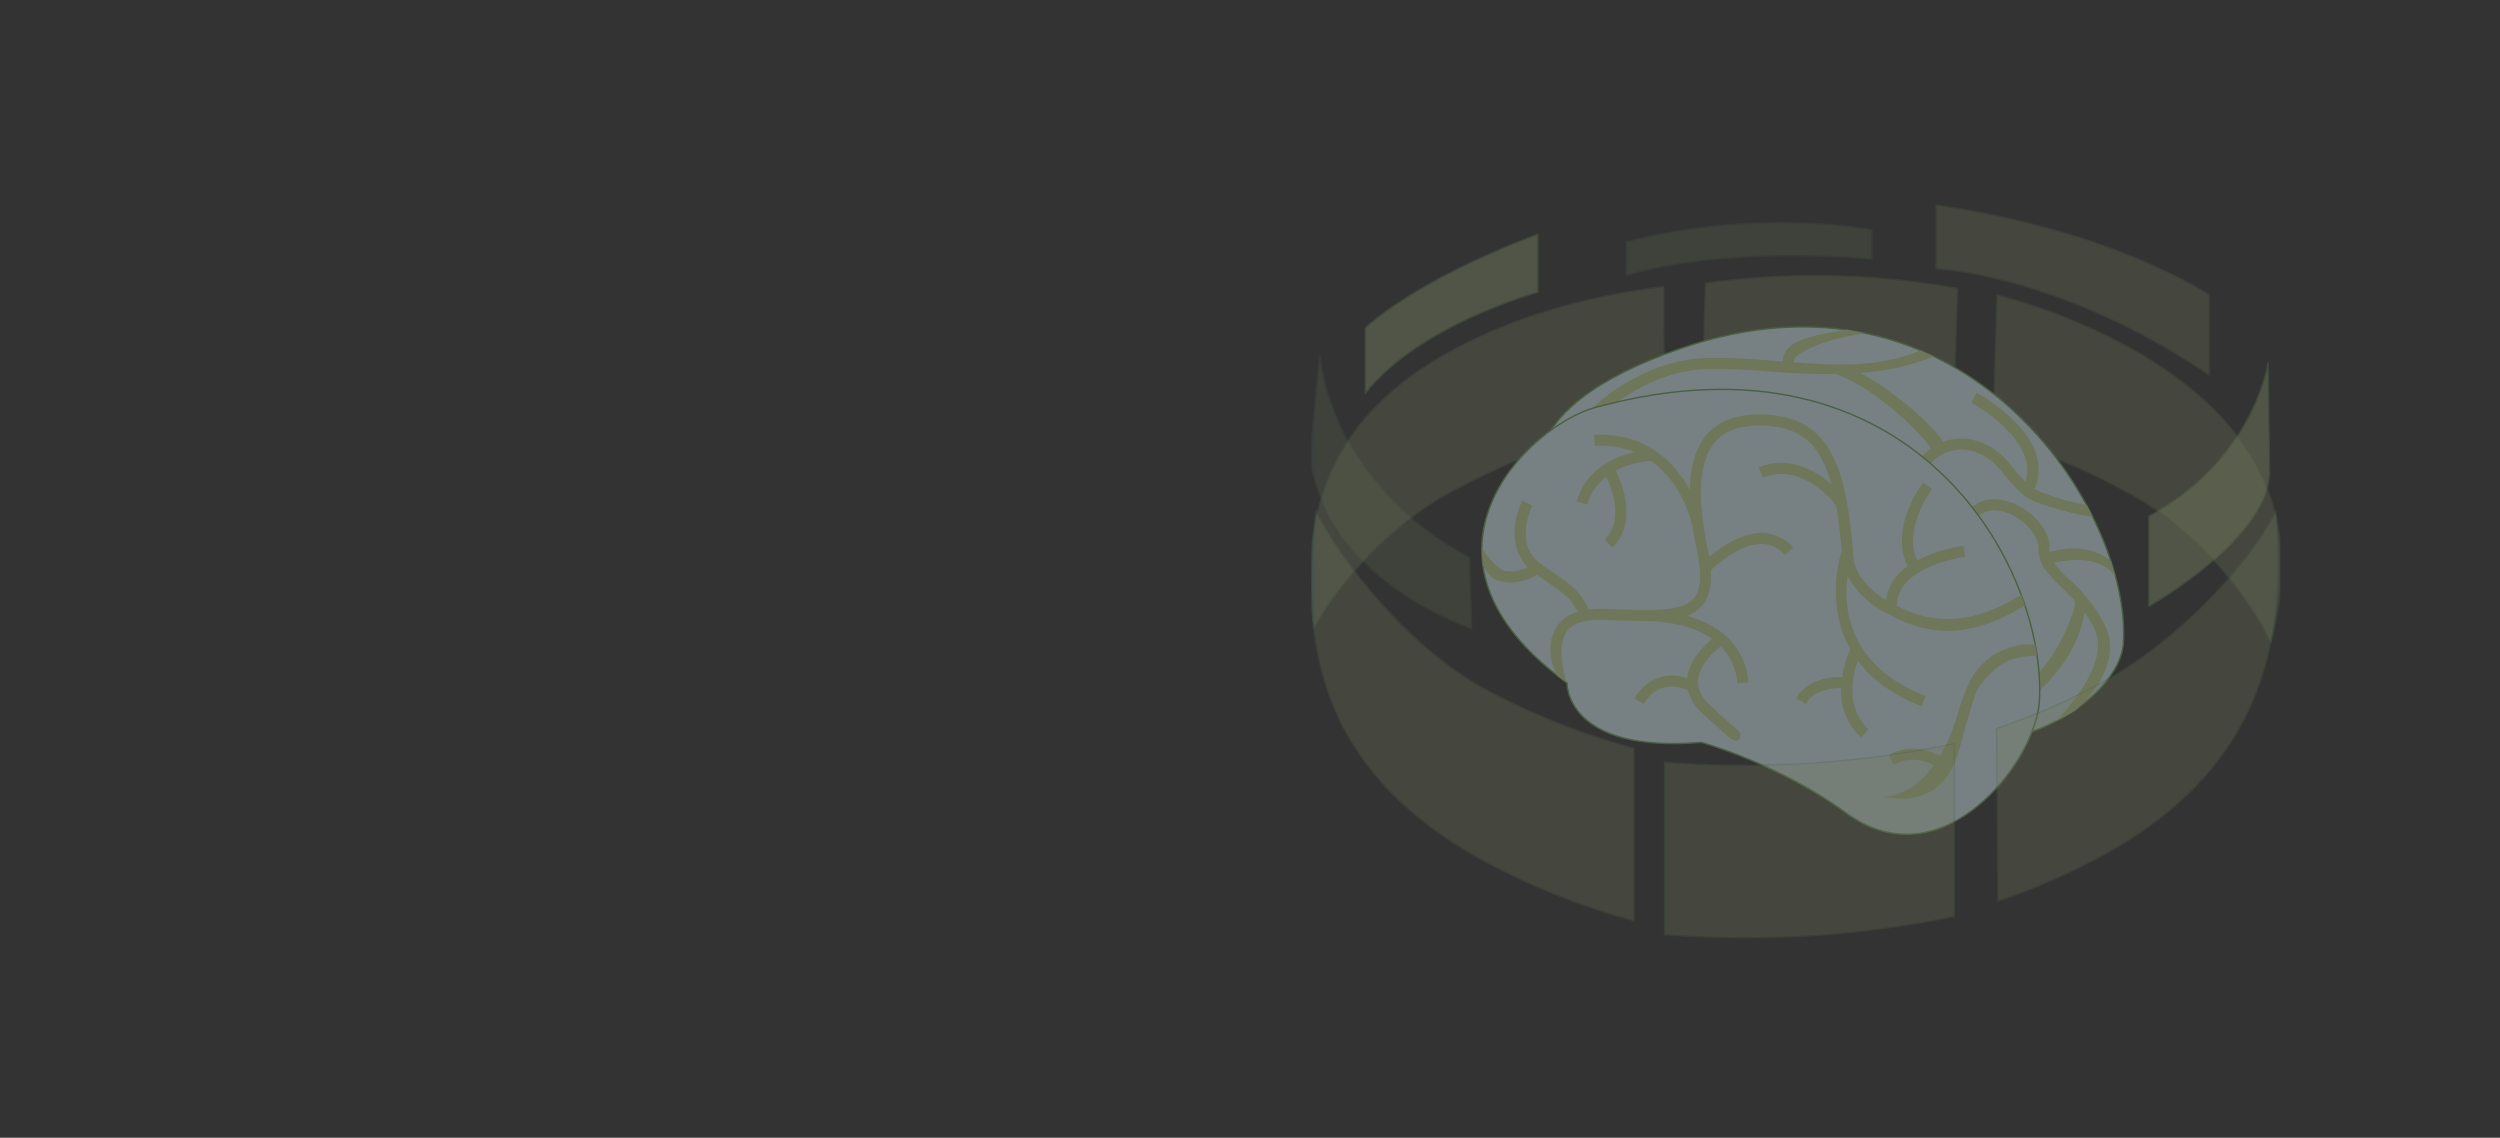 <svg xmlns="http://www.w3.org/2000/svg" xmlns:xlink="http://www.w3.org/1999/xlink" width="490" height="223" viewBox="0 0 490 223">
  <rect x="0" y="0" width="490" height="223" fill="#333333" stroke="none"/>
  <defs>
    <clipPath id="clip-path">
      <rect id="Rectangle_13237" data-name="Rectangle 13237" width="190" height="144" transform="translate(0.4 0)" fill="none"/>
    </clipPath>
    <clipPath id="clip-path-3">
      <rect id="Rectangle_13209" data-name="Rectangle 13209" width="24.1" height="48.164" fill="none"/>
    </clipPath>
    <clipPath id="clip-path-4">
      <path id="Path_35850" data-name="Path 35850" d="M136.679,21.488s-2.811,19.12-23.39,30.08V69.242s22.556-12.608,23.688-25.819Z" transform="translate(-113.289 -21.488)" fill="none"/>
    </clipPath>
    <linearGradient id="linear-gradient" x1="-6.947" y1="2.364" x2="-6.886" y2="2.364" gradientUnits="objectBoundingBox">
      <stop offset="0" stop-color="#64bef0"/>
      <stop offset="0.494" stop-color="#82d2b4"/>
      <stop offset="1" stop-color="#c8dc96"/>
    </linearGradient>
    <clipPath id="clip-path-5">
      <rect id="Rectangle_13211" data-name="Rectangle 13211" width="32.078" height="54.056" fill="none"/>
    </clipPath>
    <clipPath id="clip-path-6">
      <path id="Path_35852" data-name="Path 35852" d="M31.347,60.083S5.557,47.986,2,20.458L.142,39.707s0,22.321,31.666,34.4Z" transform="translate(-0.142 -20.458)" fill="none"/>
    </clipPath>
    <linearGradient id="linear-gradient-2" x1="-0.007" y1="2.132" x2="0.039" y2="2.132" xlink:href="#linear-gradient"/>
    <clipPath id="clip-path-7">
      <rect id="Rectangle_13213" data-name="Rectangle 13213" width="48.556" height="10.785" fill="none"/>
    </clipPath>
    <clipPath id="clip-path-8">
      <path id="Path_35854" data-name="Path 35854" d="M42.82,6.235l-.026,6.648s17.1-5.852,48.144-3.2V3.943S69.473-.491,42.82,6.235" transform="translate(-42.794 -2.509)" fill="none"/>
    </clipPath>
    <linearGradient id="linear-gradient-3" x1="-1.291" y1="10.723" x2="-1.261" y2="10.723" xlink:href="#linear-gradient"/>
    <clipPath id="clip-path-9">
      <rect id="Rectangle_13215" data-name="Rectangle 13215" width="69.844" height="67.386" fill="none"/>
    </clipPath>
    <clipPath id="clip-path-10">
      <path id="Path_35856" data-name="Path 35856" d="M.827,78.145C5.11,69.91,15.871,57.8,27.431,51.58c11.882-6.4,27.171-12.871,42.158-14.709l-.189-25.7c-14.984,1.839-29.217,5.915-41.1,12.31C4.046,36.54-2.092,55.179.827,78.145" transform="translate(-0.155 -11.169)" fill="none"/>
    </clipPath>
    <linearGradient id="linear-gradient-4" x1="0.028" y1="1.909" x2="0.048" y2="1.909" xlink:href="#linear-gradient"/>
    <clipPath id="clip-path-11">
      <rect id="Rectangle_13217" data-name="Rectangle 13217" width="57.055" height="68.529" fill="none"/>
    </clipPath>
    <clipPath id="clip-path-12">
      <path id="Path_35858" data-name="Path 35858" d="M146.738,80.439c6.018-22.316-.408-41.106-24.118-55.743A111.341,111.341,0,0,0,93.086,12.32l-.873,28.1A111.412,111.412,0,0,1,121.748,52.8c11.383,7.017,21.179,19.031,24.991,27.641" transform="translate(-92.213 -12.32)" fill="none"/>
    </clipPath>
    <linearGradient id="linear-gradient-5" x1="-2.212" y1="1.852" x2="-2.188" y2="1.852" xlink:href="#linear-gradient"/>
    <clipPath id="clip-path-13">
      <rect id="Rectangle_13219" data-name="Rectangle 13219" width="50.683" height="31.029" fill="none"/>
    </clipPath>
    <clipPath id="clip-path-14">
      <path id="Path_35860" data-name="Path 35860" d="M102.274,40.3l.872-28.1a156.132,156.132,0,0,0-49.4-1.032l-.872,28.1a156.092,156.092,0,0,1,49.4,1.032" transform="translate(-52.875 -9.677)" fill="none"/>
    </clipPath>
    <linearGradient id="linear-gradient-6" x1="-1.528" y1="4.163" x2="-1.499" y2="4.163" xlink:href="#linear-gradient"/>
    <clipPath id="clip-path-15">
      <path id="Path_35864" data-name="Path 35864" d="M89.4,41.59l1.467,1.619c2.058-1.85,5-.8,6.174-.265,3.109,1.431,5.5,4.35,5.439,6.65-.09,3.234,2.093,5.347,4.619,7.786.774.75,1.588,1.537,2.392,2.405l.174.89c.083.236-2.786,9.514-8.018,14.116l1.079,2.645c6.4-5.929,8.264-11.984,8.791-15.2a21.354,21.354,0,0,1,1.915,3.127c3.565,7.169-7.448,18.028-7.548,18.112l3.725-2c.462-.41,10.094-8.431,5.793-17.086a30.475,30.475,0,0,0-6.769-8.577,21.834,21.834,0,0,1-3.078-3.379c2.639-.625,9.012-1.579,12.035,2.74l-.917-3.083c-4.269-3.517-9.634-2.465-11.956-1.767a4.126,4.126,0,0,1-.045-.676c.1-3.638-3.3-7.13-6.713-8.695a10.072,10.072,0,0,0-4.163-.99,6.419,6.419,0,0,0-4.4,1.624" transform="translate(-89.399 -39.966)" fill="none"/>
    </clipPath>
    <linearGradient id="linear-gradient-7" x1="-4.285" y1="1.98" x2="-4.238" y2="1.98" xlink:href="#linear-gradient"/>
    <clipPath id="clip-path-16">
      <path id="Path_35865" data-name="Path 35865" d="M75.9,21.866a2.657,2.657,0,0,0-.221,1.375q-1.061-.085-2.121-.164a116.914,116.914,0,0,0-13.188-.511c-12.92.562-22.035,9.787-22.417,10.18l1.576,1.52c.09-.084,8.907-8.991,20.937-9.512a115.683,115.683,0,0,1,12.93.5c4.006.3,8.357.54,12.769.454.614.271,1.238.551,1.838.813,5.267,2.281,13.506,9.256,16.708,13.745a9.308,9.308,0,0,0-2.4,2.511l1.872,1.143a7.759,7.759,0,0,1,8.652-3.072c3.171.852,4.82,2.858,6.56,4.983,1.627,1.991,3.312,4.048,6.24,5.107a60.9,60.9,0,0,0,10.78,2.81l-1.2-2.321a50.339,50.339,0,0,1-8.832-2.547,7.809,7.809,0,0,1-1.347-.663C129.3,37.914,114.3,29.753,113.648,29.395l-1.04,1.929c.132.074,13.236,7.213,10.594,15.494a26.785,26.785,0,0,1-2.109-2.36c-1.793-2.192-3.832-4.68-7.676-5.712a10.051,10.051,0,0,0-6.349.245l.022-.016c-3.03-4.434-10.733-10.528-16.236-13.488a47.118,47.118,0,0,0,14.416-3.216l-2.626-1.184c-8,3.35-16.454,2.964-24.776,2.326a2.421,2.421,0,0,1,.113-.777c.45-.753,4.14-3.414,13.75-4.935l-3.544-.7C79.939,18.3,77,19.418,75.9,21.866" transform="translate(-37.958 -16.995)" fill="none"/>
    </clipPath>
    <linearGradient id="linear-gradient-8" x1="-0.56" y1="3.248" x2="-0.545" y2="3.248" xlink:href="#linear-gradient"/>
    <clipPath id="clip-path-18">
      <path id="Path_35868" data-name="Path 35868" d="M94.664,66.627A41.629,41.629,0,0,0,92.017,73.7a37.294,37.294,0,0,1-3.356,7.855,10.123,10.123,0,0,0-10.038-.276l.983,1.957a7.808,7.808,0,0,1,7.841.152c-2.406,3.31-5.681,5.819-10.225,6.233l4.377.314c9.987-.915,10.341-8.6,12.519-15.589.771-2.507,1.265-5.017,2.481-6.682,3.883-5.32,7.337-5.657,11.121-5.842l-.375-2.168c-.083,0-.372-.026-.815-.026a13.162,13.162,0,0,0-11.868,7" transform="translate(-77.224 -59.628)" fill="none"/>
    </clipPath>
    <linearGradient id="linear-gradient-9" x1="-3.678" y1="1.904" x2="-3.631" y2="1.904" xlink:href="#linear-gradient"/>
    <clipPath id="clip-path-19">
      <path id="Path_35869" data-name="Path 35869" d="M67.411,32.4c-2.172,2.475-3.265,6.088-3.345,10.86-2.851-5.151-8.425-11.277-18.734-10.786l.11,2.179a18.223,18.223,0,0,1,7.821,1.216c-3.745.826-9.47,3.143-11.4,9.687l2.106.621A10.613,10.613,0,0,1,47.7,40.7c1.148,2.5,3.43,8.718-.344,12.305l1.512,1.586c5.007-4.766,1.994-12.413.7-15.1a17.588,17.588,0,0,1,6.884-1.9c6.364,4.453,8.034,12.394,8.13,12.866l.009,0c.214,1.46.472,2.973.815,4.588,1.015,4.8.831,7.819-.581,9.5-1.49,1.758-4.6,2.229-8.871,2.263-.938-.032-1.586-.013-1.8,0-1.615-.026-3.364-.091-5.245-.164l-1.6-.062a19.79,19.79,0,0,0-3.02.114c-1.816-3.6-3.085-4.514-6.749-7.054-.777-.533-1.663-1.153-2.706-1.9-5.42-3.867-1.675-11.3-1.639-11.372l-1.951-1c-1.493,2.893-2.949,9,1.047,13.061a7.321,7.321,0,0,1-4.531.711c-1.384-.314-3.568-3-4.462-4.546l.2,3.43c1.209,2.109,1.772,2.8,3.79,3.252a7.191,7.191,0,0,0,1.605.179,11.176,11.176,0,0,0,5.253-1.511c.793.556,1.517,1.059,2.143,1.495,3.356,2.323,4.368,3.032,5.779,5.721a7.081,7.081,0,0,0-4.092,2.91c-2.79,4.436-.07,9.284.081,9.569L39.987,81.1c-.032-.061-2.279-6.507-.153-9.877,1.117-1.771,3.61-2.589,7.385-2.462l1.6.064c1.944.074,3.716.136,5.372.162v.006c.013,0,.044,0,.07,0,.693.01,1.349,0,1.99,0,2.891.1,8.2.695,12.169,3.494-1.663,1.363-4.531,4.2-4.894,7.714a8.542,8.542,0,0,0-4.7-.385A8.961,8.961,0,0,0,53.2,84.117l1.861,1.161a6.156,6.156,0,0,1,8.647-2.63,9.236,9.236,0,0,0,2.891,4.5c2.737,2.507,4.291,3.929,5.231,4.67.064.055.182.168.237.223l.029-.028a1.959,1.959,0,0,0,1,.488c.245,0,.394-.168.614-.392.76-.8-.046-1.569-.383-1.9l-.039.039c-.478-.415-1.759-1.564-5.2-4.708-1.724-1.582-2.535-3.269-2.394-5.007.241-3,3.1-5.563,4.433-6.6a11.547,11.547,0,0,1,3.26,7.245l2.18-.208c-.763-7.964-6.6-11.472-12-13.006a7.122,7.122,0,0,0,2.924-2.006c1.342-1.586,1.887-3.8,1.7-6.9,1.193-1.164,5.606-5.172,9.873-5.172h.057a6.076,6.076,0,0,1,4.609,2.169l1.62-1.463a8.266,8.266,0,0,0-6.217-2.9c-4.07.01-8.088,2.86-10.248,4.692-.094-.576-.2-1.168-.336-1.795C65.387,44.423,65.9,37.445,69.062,33.842c2.127-2.417,5.606-3.454,10.341-3.1,6.518.493,10.241,3.586,12.4,11.446-3.019-2.666-8.175-5.758-14.243-3.353l.811,2.036c7.405-2.932,13.339,4.138,14.342,5.417.463,2.573.828,5.534,1.113,8.918-.52,1.637-3.09,10.829,1.678,19.308a21.945,21.945,0,0,0-1.586,5.418c-2.179-.023-6.968.388-9.019,4.252l1.935,1.028c1.442-2.7,5.065-3.083,6.881-3.093a12.135,12.135,0,0,0,3.9,9.673l1.487-1.609c-4.548-4.168-3.18-10.379-2.121-13.41,2.551,3.425,6.489,6.6,12.508,8.944l.8-2.036C95.14,77.788,94.168,66.5,94.966,60.206a17.8,17.8,0,0,0,8.018,7.431c4.047,2.035,12.824,7.068,26.762-1.732L129,63.813c-12.234,7.725-20.332,4.207-24.334,2.221-.049-7.865,13.181-9.608,13.318-9.625l-.269-2.169a29.024,29.024,0,0,0-9.095,2.838c-2.863-6.308,2.873-13.868,2.933-13.948L109.821,41.8c-.291.376-6.752,8.9-3.074,16.439a9.485,9.485,0,0,0-4.253,6.619c-4.123-2.509-6.156-5.786-6.329-8.13-1.3-17.546-4.326-27.238-16.593-28.162q-.989-.074-1.917-.074c-4.507,0-7.952,1.311-10.244,3.913" transform="translate(-23.289 -28.487)" fill="none"/>
    </clipPath>
    <linearGradient id="linear-gradient-10" x1="-0.318" y1="1.606" x2="-0.304" y2="1.606" xlink:href="#linear-gradient"/>
    <clipPath id="clip-path-21">
      <rect id="Rectangle_13227" data-name="Rectangle 13227" width="63.669" height="80.699" fill="none"/>
    </clipPath>
    <clipPath id="clip-path-22">
      <path id="Path_35870" data-name="Path 35870" d="M1.2,41.58c-3.649,28.9,2.562,51.846,32.864,68.545a137.431,137.431,0,0,0,29.456,11.744v-33.8A137.131,137.131,0,0,1,34.065,76.323C19.521,68.312,6.316,51.775,1.2,41.58" transform="translate(-0.264 -41.58)" fill="none"/>
    </clipPath>
    <linearGradient id="linear-gradient-11" x1="0.035" y1="1.044" x2="0.057" y2="1.044" xlink:href="#linear-gradient"/>
    <clipPath id="clip-path-23">
      <rect id="Rectangle_13229" data-name="Rectangle 13229" width="55.638" height="76.831" fill="none"/>
    </clipPath>
    <clipPath id="clip-path-24">
      <path id="Path_35872" data-name="Path 35872" d="M147.506,41.58c-4.962,10.09-18.814,24.984-33.014,33A129.745,129.745,0,0,1,92.748,84.2l.276,33.8a128.946,128.946,0,0,0,21.747-9.625c29.782-16.811,35-41.021,32.735-66.8" transform="translate(-92.748 -41.58)" fill="none"/>
    </clipPath>
    <linearGradient id="linear-gradient-12" x1="-2.363" y1="1.097" x2="-2.337" y2="1.097" xlink:href="#linear-gradient"/>
    <clipPath id="clip-path-25">
      <rect id="Rectangle_13231" data-name="Rectangle 13231" width="57.193" height="38.441" fill="none"/>
    </clipPath>
    <clipPath id="clip-path-26">
      <path id="Path_35874" data-name="Path 35874" d="M104.734,106.935V73.082a202.146,202.146,0,0,1-56.78,3.644V110.5a202.406,202.406,0,0,0,56.78-3.57" transform="translate(-47.954 -73.082)" fill="none"/>
    </clipPath>
    <linearGradient id="linear-gradient-13" x1="-1.227" y1="0.983" x2="-1.201" y2="0.983" xlink:href="#linear-gradient"/>
    <clipPath id="clip-path-27">
      <rect id="Rectangle_13233" data-name="Rectangle 13233" width="34.245" height="31.6" fill="none"/>
    </clipPath>
    <clipPath id="clip-path-28">
      <path id="Path_35876" data-name="Path 35876" d="M41.408,15.454S18.22,21.738,7.575,35.271V22.489s8.861-9.007,33.833-18.408Z" transform="translate(-7.575 -4.081)" fill="none"/>
    </clipPath>
    <linearGradient id="linear-gradient-14" x1="-0.325" y1="4.428" x2="-0.282" y2="4.428" xlink:href="#linear-gradient"/>
    <clipPath id="clip-path-29">
      <rect id="Rectangle_13235" data-name="Rectangle 13235" width="53.955" height="33.713" fill="none"/>
    </clipPath>
    <clipPath id="clip-path-30">
      <path id="Path_35878" data-name="Path 35878" d="M84.583.142V12.6s24.019.9,53.542,20.848V17.766S119.768,5.175,84.583.142" transform="translate(-84.583 -0.142)" fill="none"/>
    </clipPath>
    <linearGradient id="linear-gradient-15" x1="-2.295" y1="4.318" x2="-2.268" y2="4.318" xlink:href="#linear-gradient"/>
  </defs>
  <g id="Group_15681" data-name="Group 15681" transform="translate(-200 -1778)">
    <rect id="Rectangle_12827" data-name="Rectangle 12827" width="490" height="223" transform="translate(200 1778)" fill="none"/>
    <g id="Group_14922" data-name="Group 14922" transform="translate(456.6 1818)" opacity="0.4" clip-path="url(#clip-path)">
      <g id="Group_14884" data-name="Group 14884" transform="translate(0 0)">
        <g id="Group_14883" data-name="Group 14883" clip-path="url(#clip-path)">
          <g id="Group_14857" data-name="Group 14857" transform="translate(164.359 30.892)" opacity="0.5">
            <g id="Group_14856" data-name="Group 14856">
              <g id="Group_14855" data-name="Group 14855" clip-path="url(#clip-path-3)">
                <g id="Group_14854" data-name="Group 14854" transform="translate(0.206 0.205)">
                  <g id="Group_14853" data-name="Group 14853" clip-path="url(#clip-path-4)">
                    <rect id="Rectangle_13208" data-name="Rectangle 13208" width="23.688" height="47.754" transform="translate(0 0)" fill="url(#linear-gradient)"/>
                  </g>
                </g>
                <path id="Path_35851" data-name="Path 35851" d="M136.679,21.488s-2.811,19.12-23.39,30.08V69.242s22.558-12.608,23.688-25.819Z" transform="translate(-113.083 -21.283)" fill="none" stroke="#69a55a" stroke-linejoin="round" stroke-width="0.283"/>
              </g>
            </g>
          </g>
          <g id="Group_14862" data-name="Group 14862" transform="translate(0 29.401)" opacity="0.2">
            <g id="Group_14861" data-name="Group 14861">
              <g id="Group_14860" data-name="Group 14860" clip-path="url(#clip-path-5)">
                <g id="Group_14859" data-name="Group 14859" transform="translate(0.206 0.205)">
                  <g id="Group_14858" data-name="Group 14858" clip-path="url(#clip-path-6)">
                    <rect id="Rectangle_13210" data-name="Rectangle 13210" width="31.666" height="53.644" transform="translate(0 0)" fill="url(#linear-gradient-2)"/>
                  </g>
                </g>
                <path id="Path_35853" data-name="Path 35853" d="M31.347,60.083S5.557,47.986,2,20.458L.142,39.707s0,22.321,31.667,34.4Z" transform="translate(0.064 -20.253)" fill="none" stroke="#69a55a" stroke-linejoin="round" stroke-width="0.283"/>
              </g>
            </g>
          </g>
          <g id="Group_14867" data-name="Group 14867" transform="translate(61.958 3.426)" opacity="0.2">
            <g id="Group_14866" data-name="Group 14866">
              <g id="Group_14865" data-name="Group 14865" clip-path="url(#clip-path-7)">
                <g id="Group_14864" data-name="Group 14864" transform="translate(0.206 0.205)">
                  <g id="Group_14863" data-name="Group 14863" clip-path="url(#clip-path-8)">
                    <rect id="Rectangle_13212" data-name="Rectangle 13212" width="48.144" height="13.375" transform="translate(0 -3)" fill="url(#linear-gradient-3)"/>
                  </g>
                </g>
                <path id="Path_35855" data-name="Path 35855" d="M42.82,6.235l-.026,6.648s17.1-5.852,48.146-3.2V3.943S69.473-.491,42.82,6.235Z" transform="translate(-42.588 -2.304)" fill="none" stroke="#69a55a" stroke-linejoin="round" stroke-width="0.283"/>
              </g>
            </g>
          </g>
          <g id="Group_14872" data-name="Group 14872" transform="translate(0.02 15.959)" opacity="0.3">
            <g id="Group_14871" data-name="Group 14871">
              <g id="Group_14870" data-name="Group 14870" clip-path="url(#clip-path-9)">
                <g id="Group_14869" data-name="Group 14869" transform="translate(0.206 0.205)">
                  <g id="Group_14868" data-name="Group 14868" clip-path="url(#clip-path-10)">
                    <rect id="Rectangle_13214" data-name="Rectangle 13214" width="71.681" height="66.976" transform="translate(-2.248 0)" fill="url(#linear-gradient-4)"/>
                  </g>
                </g>
                <path id="Path_35857" data-name="Path 35857" d="M.827,78.145C5.11,69.91,15.871,57.8,27.431,51.58c11.882-6.4,27.171-12.871,42.156-14.709l-.187-25.7c-14.984,1.839-29.217,5.915-41.1,12.31C4.046,36.541-2.092,55.179.827,78.145Z" transform="translate(0.05 -10.964)" fill="none" stroke="#69a55a" stroke-linejoin="round" stroke-width="0.283"/>
              </g>
            </g>
          </g>
          <g id="Group_14877" data-name="Group 14877" transform="translate(133.745 17.624)" opacity="0.3">
            <g id="Group_14876" data-name="Group 14876">
              <g id="Group_14875" data-name="Group 14875" clip-path="url(#clip-path-11)">
                <g id="Group_14874" data-name="Group 14874" transform="translate(0.205 0.205)">
                  <g id="Group_14873" data-name="Group 14873" clip-path="url(#clip-path-12)">
                    <rect id="Rectangle_13216" data-name="Rectangle 13216" width="60.544" height="68.119" transform="translate(0 0)" fill="url(#linear-gradient-5)"/>
                  </g>
                </g>
                <path id="Path_35859" data-name="Path 35859" d="M146.738,80.439c6.018-22.316-.408-41.106-24.118-55.743A111.388,111.388,0,0,0,93.086,12.32l-.872,28.1A111.4,111.4,0,0,1,121.747,52.8C133.13,59.817,142.926,71.828,146.738,80.439Z" transform="translate(-92.007 -12.115)" fill="none" stroke="#69a55a" stroke-linejoin="round" stroke-width="0.283"/>
              </g>
            </g>
          </g>
          <g id="Group_14882" data-name="Group 14882" transform="translate(76.601 13.799)" opacity="0.3">
            <g id="Group_14881" data-name="Group 14881">
              <g id="Group_14880" data-name="Group 14880" clip-path="url(#clip-path-13)">
                <g id="Group_14879" data-name="Group 14879" transform="translate(0.206 0.205)">
                  <g id="Group_14878" data-name="Group 14878" clip-path="url(#clip-path-14)">
                    <rect id="Rectangle_13218" data-name="Rectangle 13218" width="50.271" height="31.426" transform="translate(0 -0.806)" fill="url(#linear-gradient-6)"/>
                  </g>
                </g>
                <path id="Path_35861" data-name="Path 35861" d="M102.274,40.3l.872-28.1a156.124,156.124,0,0,0-49.4-1.03l-.873,28.1A156.134,156.134,0,0,1,102.274,40.3Z" transform="translate(-52.669 -9.472)" fill="none" stroke="#69a55a" stroke-linejoin="round" stroke-width="0.283"/>
              </g>
            </g>
          </g>
          <path id="Path_35862" data-name="Path 35862" d="M145.649,78.583c1.595-25.987-31.1-77.134-87.1-57.608C26.514,32.146,19.027,50.14,53.063,74.933c0,0-.366,13.857,26.349,11.672,0,0,17.2-.729,28.817,8.022,12.3,9.261,36.7-4.311,37.419-16.044" transform="translate(13.937 7.437)" fill="#dcf5fa"/>
          <path id="Path_35863" data-name="Path 35863" d="M145.649,78.583c1.595-25.987-31.1-77.134-87.1-57.608C26.514,32.146,19.027,50.14,53.063,74.933c0,0-.366,13.857,26.349,11.672,0,0,17.2-.729,28.817,8.022C120.532,103.887,144.931,90.316,145.649,78.583Z" transform="translate(13.937 7.437)" fill="none" stroke="#69a55a" stroke-linejoin="round" stroke-width="0.283"/>
        </g>
      </g>
      <g id="Group_14886" data-name="Group 14886" transform="translate(129.863 57.838)">
        <g id="Group_14885" data-name="Group 14885" clip-path="url(#clip-path-15)">
          <rect id="Rectangle_13221" data-name="Rectangle 13221" width="30.303" height="43.508" transform="translate(0 0)" fill="url(#linear-gradient-7)"/>
        </g>
      </g>
      <g id="Group_14888" data-name="Group 14888" transform="translate(55.138 24.595)">
        <g id="Group_14887" data-name="Group 14887" clip-path="url(#clip-path-16)">
          <rect id="Rectangle_13222" data-name="Rectangle 13222" width="98.457" height="36.757" transform="translate(0 0)" fill="url(#linear-gradient-8)"/>
        </g>
      </g>
      <g id="Group_14890" data-name="Group 14890" transform="translate(0 0)">
        <g id="Group_14889" data-name="Group 14889" clip-path="url(#clip-path)">
          <path id="Path_35866" data-name="Path 35866" d="M132.578,86.269c1.595-25.993-24.517-74.744-87.1-57.608-13.127,3.593-39.527,29.171-5.494,53.96,0,0-.36,13.857,26.352,11.664,0,0,15.3,4.233,28.328,13.8,18.931,13.9,37.194-10.08,37.912-21.812" transform="translate(10.541 11.221)" fill="#dcf5fa"/>
          <path id="Path_35867" data-name="Path 35867" d="M132.578,86.269c1.595-25.993-24.517-74.744-87.1-57.608-13.127,3.593-39.527,29.171-5.494,53.96,0,0-.36,13.857,26.352,11.664,0,0,15.3,4.233,28.328,13.8C113.6,121.983,131.861,98,132.578,86.269Z" transform="translate(10.541 11.221)" fill="none" stroke="#69a55a" stroke-linejoin="round" stroke-width="0.283"/>
        </g>
      </g>
      <g id="Group_14892" data-name="Group 14892" transform="translate(112.177 86.293)">
        <g id="Group_14891" data-name="Group 14891" clip-path="url(#clip-path-18)">
          <rect id="Rectangle_13224" data-name="Rectangle 13224" width="30.498" height="30.307" transform="translate(0 0)" fill="url(#linear-gradient-9)"/>
        </g>
      </g>
      <g id="Group_14894" data-name="Group 14894" transform="translate(33.83 41.226)">
        <g id="Group_14893" data-name="Group 14893" clip-path="url(#clip-path-19)">
          <rect id="Rectangle_13225" data-name="Rectangle 13225" width="106.457" height="64.011" transform="translate(0 0)" fill="url(#linear-gradient-10)"/>
        </g>
      </g>
      <g id="Group_14921" data-name="Group 14921" transform="translate(0 0)">
        <g id="Group_14920" data-name="Group 14920" clip-path="url(#clip-path)">
          <g id="Group_14899" data-name="Group 14899" transform="translate(0.177 59.968)" opacity="0.3">
            <g id="Group_14898" data-name="Group 14898">
              <g id="Group_14897" data-name="Group 14897" clip-path="url(#clip-path-21)">
                <g id="Group_14896" data-name="Group 14896" transform="translate(0.206 0.205)">
                  <g id="Group_14895" data-name="Group 14895" clip-path="url(#clip-path-22)">
                    <rect id="Rectangle_13226" data-name="Rectangle 13226" width="65.969" height="80.289" transform="translate(-2.712 0)" fill="url(#linear-gradient-11)"/>
                  </g>
                </g>
                <path id="Path_35871" data-name="Path 35871" d="M1.2,41.58c-3.649,28.9,2.562,51.846,32.865,68.545a137.388,137.388,0,0,0,29.455,11.744v-33.8A137.239,137.239,0,0,1,34.066,76.324C19.521,68.312,6.316,51.777,1.2,41.58Z" transform="translate(-0.058 -41.375)" fill="none" stroke="#69a55a" stroke-linejoin="round" stroke-width="0.283"/>
              </g>
            </g>
          </g>
          <g id="Group_14904" data-name="Group 14904" transform="translate(134.521 59.968)" opacity="0.3">
            <g id="Group_14903" data-name="Group 14903">
              <g id="Group_14902" data-name="Group 14902" clip-path="url(#clip-path-23)">
                <g id="Group_14901" data-name="Group 14901" transform="translate(0.206 0.205)">
                  <g id="Group_14900" data-name="Group 14900" clip-path="url(#clip-path-24)">
                    <rect id="Rectangle_13228" data-name="Rectangle 13228" width="57.025" height="76.42" transform="translate(0 0)" fill="url(#linear-gradient-12)"/>
                  </g>
                </g>
                <path id="Path_35873" data-name="Path 35873" d="M147.506,41.58c-4.962,10.09-18.816,24.984-33.014,33a129.743,129.743,0,0,1-21.744,9.625l.275,33.8a129.01,129.01,0,0,0,21.747-9.625C144.551,91.564,149.773,67.354,147.506,41.58Z" transform="translate(-92.542 -41.375)" fill="none" stroke="#69a55a" stroke-linejoin="round" stroke-width="0.283"/>
              </g>
            </g>
          </g>
          <g id="Group_14909" data-name="Group 14909" transform="translate(69.452 105.559)" opacity="0.3">
            <g id="Group_14908" data-name="Group 14908">
              <g id="Group_14907" data-name="Group 14907" clip-path="url(#clip-path-25)">
                <g id="Group_14906" data-name="Group 14906" transform="translate(0.207 0.204)">
                  <g id="Group_14905" data-name="Group 14905" clip-path="url(#clip-path-26)">
                    <rect id="Rectangle_13230" data-name="Rectangle 13230" width="56.78" height="38.892" transform="translate(0 0)" fill="url(#linear-gradient-13)"/>
                  </g>
                </g>
                <path id="Path_35875" data-name="Path 35875" d="M104.734,106.935V73.082a202.152,202.152,0,0,1-56.781,3.644V110.5A202.416,202.416,0,0,0,104.734,106.935Z" transform="translate(-47.748 -72.878)" fill="none" stroke="#69a55a" stroke-linejoin="round" stroke-width="0.283"/>
              </g>
            </g>
          </g>
          <g id="Group_14914" data-name="Group 14914" transform="translate(10.798 5.701)" opacity="0.5">
            <g id="Group_14913" data-name="Group 14913">
              <g id="Group_14912" data-name="Group 14912" clip-path="url(#clip-path-27)">
                <g id="Group_14911" data-name="Group 14911" transform="translate(0.206 0.205)">
                  <g id="Group_14910" data-name="Group 14910" clip-path="url(#clip-path-28)">
                    <rect id="Rectangle_13232" data-name="Rectangle 13232" width="33.833" height="31.19" transform="translate(0 0)" fill="url(#linear-gradient-14)"/>
                  </g>
                </g>
                <path id="Path_35877" data-name="Path 35877" d="M41.408,15.454S18.221,21.738,7.575,35.271V22.489s8.862-9.007,33.833-18.408Z" transform="translate(-7.369 -3.876)" fill="none" stroke="#69a55a" stroke-linejoin="round" stroke-width="0.283"/>
              </g>
            </g>
          </g>
          <g id="Group_14919" data-name="Group 14919" transform="translate(122.661 0)" opacity="0.3">
            <g id="Group_14918" data-name="Group 14918" transform="translate(0 0)">
              <g id="Group_14917" data-name="Group 14917" clip-path="url(#clip-path-29)">
                <g id="Group_14916" data-name="Group 14916" transform="translate(0.206 0.205)">
                  <g id="Group_14915" data-name="Group 14915" clip-path="url(#clip-path-30)">
                    <rect id="Rectangle_13234" data-name="Rectangle 13234" width="53.542" height="33.303" transform="translate(0 0)" fill="url(#linear-gradient-15)"/>
                  </g>
                </g>
                <path id="Path_35879" data-name="Path 35879" d="M84.583.142V12.6s24.021.9,53.544,20.847V17.766S119.77,5.175,84.583.142Z" transform="translate(-84.377 0.063)" fill="none" stroke="#69a55a" stroke-linejoin="round" stroke-width="0.283"/>
              </g>
            </g>
          </g>
        </g>
      </g>
    </g>
  </g>
</svg>
